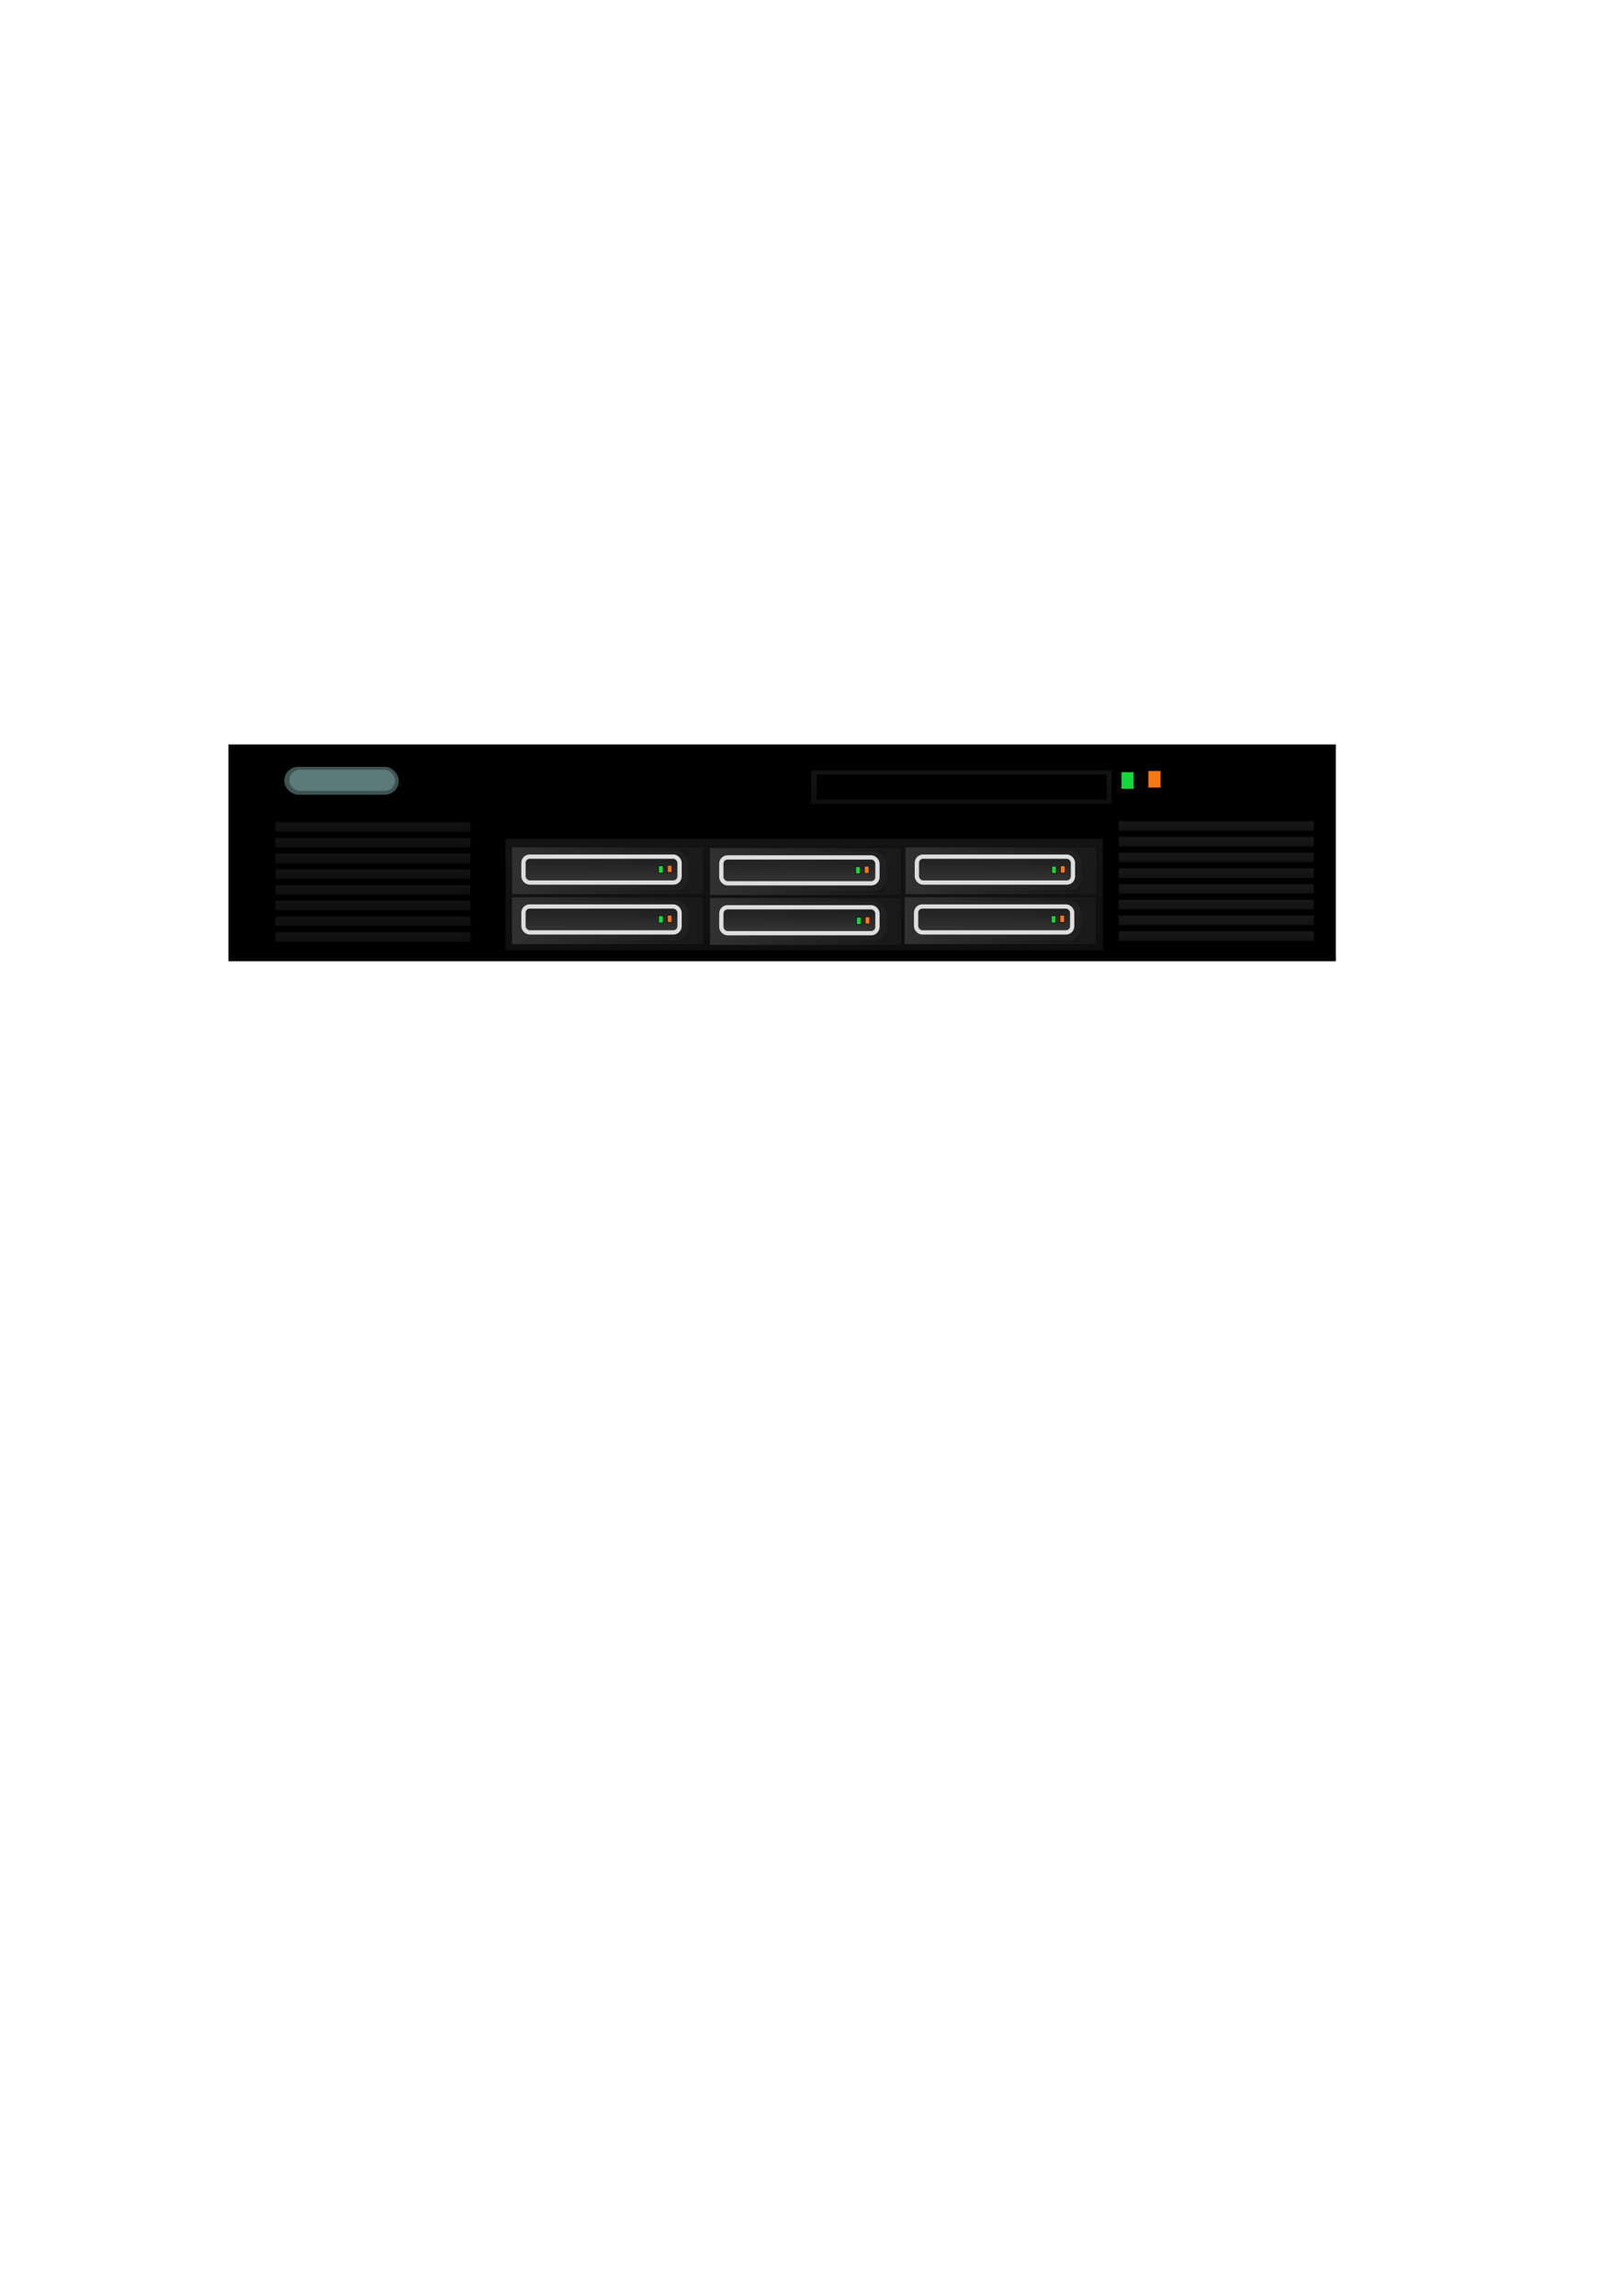 <?xml version="1.0" encoding="UTF-8" standalone="no"?>
<!-- Created with Inkscape (http://www.inkscape.org/) -->
<svg
   xmlns:dc="http://purl.org/dc/elements/1.1/"
   xmlns:cc="http://creativecommons.org/ns#"
   xmlns:rdf="http://www.w3.org/1999/02/22-rdf-syntax-ns#"
   xmlns:svg="http://www.w3.org/2000/svg"
   xmlns="http://www.w3.org/2000/svg"
   xmlns:xlink="http://www.w3.org/1999/xlink"
   xmlns:sodipodi="http://sodipodi.sourceforge.net/DTD/sodipodi-0.dtd"
   xmlns:inkscape="http://www.inkscape.org/namespaces/inkscape"
   width="744.094"
   height="1052.362"
   id="svg4556"
   sodipodi:version="0.32"
   inkscape:version="0.46"
   sodipodi:docname="POS-Server-DiagramObject.svg"
   inkscape:output_extension="org.inkscape.output.svg.inkscape">
  <defs
     id="defs4558">
    <linearGradient
       id="linearGradient4716">
      <stop
         id="stop4718"
         offset="0"
         style="stop-color:#313131;stop-opacity:1;" />
      <stop
         id="stop4720"
         offset="1"
         style="stop-color:#1c1c1c;stop-opacity:0.737;" />
    </linearGradient>
    <linearGradient
       id="linearGradient4580">
      <stop
         id="stop4582"
         offset="0"
         style="stop-color:#000000;stop-opacity:1;" />
      <stop
         id="stop4584"
         offset="1"
         style="stop-color:#a7a7a7;stop-opacity:0;" />
    </linearGradient>
    <inkscape:perspective
       sodipodi:type="inkscape:persp3d"
       inkscape:vp_x="0 : 526.18109 : 1"
       inkscape:vp_y="0 : 1000 : 0"
       inkscape:vp_z="744.09448 : 526.18109 : 1"
       inkscape:persp3d-origin="372.04724 : 350.78739 : 1"
       id="perspective4564" />
    <linearGradient
       inkscape:collect="always"
       xlink:href="#linearGradient4580"
       id="linearGradient4588"
       gradientUnits="userSpaceOnUse"
       gradientTransform="matrix(0.831,0,0,0.815,41.681,224.988)"
       x1="155.563"
       y1="198.278"
       x2="155.563"
       y2="173.024" />
    <linearGradient
       inkscape:collect="always"
       xlink:href="#linearGradient4580"
       id="linearGradient4592"
       gradientUnits="userSpaceOnUse"
       gradientTransform="matrix(0.831,0,0,0.815,41.681,232.19)"
       x1="155.563"
       y1="198.278"
       x2="155.563"
       y2="173.024" />
    <linearGradient
       inkscape:collect="always"
       xlink:href="#linearGradient4580"
       id="linearGradient4596"
       gradientUnits="userSpaceOnUse"
       gradientTransform="matrix(1.281,0,0,2.849,241.488,-178.045)"
       x1="155.563"
       y1="198.278"
       x2="155.563"
       y2="173.024" />
    <linearGradient
       inkscape:collect="always"
       xlink:href="#linearGradient4580"
       id="linearGradient4602"
       gradientUnits="userSpaceOnUse"
       gradientTransform="matrix(0.831,0,0,0.815,41.681,239.392)"
       x1="155.563"
       y1="198.278"
       x2="155.563"
       y2="173.024" />
    <linearGradient
       inkscape:collect="always"
       xlink:href="#linearGradient4580"
       id="linearGradient4604"
       gradientUnits="userSpaceOnUse"
       gradientTransform="matrix(0.831,0,0,0.815,41.681,246.594)"
       x1="155.563"
       y1="198.278"
       x2="155.563"
       y2="173.024" />
    <linearGradient
       inkscape:collect="always"
       xlink:href="#linearGradient4580"
       id="linearGradient4614"
       gradientUnits="userSpaceOnUse"
       gradientTransform="matrix(0.831,0,0,0.815,41.681,253.796)"
       x1="155.563"
       y1="198.278"
       x2="155.563"
       y2="173.024" />
    <linearGradient
       inkscape:collect="always"
       xlink:href="#linearGradient4580"
       id="linearGradient4616"
       gradientUnits="userSpaceOnUse"
       gradientTransform="matrix(0.831,0,0,0.815,41.681,260.998)"
       x1="155.563"
       y1="198.278"
       x2="155.563"
       y2="173.024" />
    <linearGradient
       inkscape:collect="always"
       xlink:href="#linearGradient4580"
       id="linearGradient4618"
       gradientUnits="userSpaceOnUse"
       gradientTransform="matrix(0.831,0,0,0.815,41.681,268.2)"
       x1="155.563"
       y1="198.278"
       x2="155.563"
       y2="173.024" />
    <linearGradient
       inkscape:collect="always"
       xlink:href="#linearGradient4580"
       id="linearGradient4620"
       gradientUnits="userSpaceOnUse"
       gradientTransform="matrix(0.831,0,0,0.815,41.681,275.402)"
       x1="155.563"
       y1="198.278"
       x2="155.563"
       y2="173.024" />
    <linearGradient
       inkscape:collect="always"
       xlink:href="#linearGradient4580"
       id="linearGradient4670"
       gradientUnits="userSpaceOnUse"
       gradientTransform="matrix(0.831,0,0,0.815,428.333,224.536)"
       x1="155.563"
       y1="198.278"
       x2="155.563"
       y2="173.024" />
    <linearGradient
       inkscape:collect="always"
       xlink:href="#linearGradient4580"
       id="linearGradient4672"
       gradientUnits="userSpaceOnUse"
       gradientTransform="matrix(0.831,0,0,0.815,428.333,231.738)"
       x1="155.563"
       y1="198.278"
       x2="155.563"
       y2="173.024" />
    <linearGradient
       inkscape:collect="always"
       xlink:href="#linearGradient4580"
       id="linearGradient4674"
       gradientUnits="userSpaceOnUse"
       gradientTransform="matrix(0.831,0,0,0.815,428.333,238.94)"
       x1="155.563"
       y1="198.278"
       x2="155.563"
       y2="173.024" />
    <linearGradient
       inkscape:collect="always"
       xlink:href="#linearGradient4580"
       id="linearGradient4676"
       gradientUnits="userSpaceOnUse"
       gradientTransform="matrix(0.831,0,0,0.815,428.333,246.142)"
       x1="155.563"
       y1="198.278"
       x2="155.563"
       y2="173.024" />
    <linearGradient
       inkscape:collect="always"
       xlink:href="#linearGradient4580"
       id="linearGradient4678"
       gradientUnits="userSpaceOnUse"
       gradientTransform="matrix(0.831,0,0,0.815,428.333,253.344)"
       x1="155.563"
       y1="198.278"
       x2="155.563"
       y2="173.024" />
    <linearGradient
       inkscape:collect="always"
       xlink:href="#linearGradient4580"
       id="linearGradient4680"
       gradientUnits="userSpaceOnUse"
       gradientTransform="matrix(0.831,0,0,0.815,428.333,260.546)"
       x1="155.563"
       y1="198.278"
       x2="155.563"
       y2="173.024" />
    <linearGradient
       inkscape:collect="always"
       xlink:href="#linearGradient4580"
       id="linearGradient4682"
       gradientUnits="userSpaceOnUse"
       gradientTransform="matrix(0.831,0,0,0.815,428.333,267.748)"
       x1="155.563"
       y1="198.278"
       x2="155.563"
       y2="173.024" />
    <linearGradient
       inkscape:collect="always"
       xlink:href="#linearGradient4580"
       id="linearGradient4684"
       gradientUnits="userSpaceOnUse"
       gradientTransform="matrix(0.831,0,0,0.815,428.333,274.95)"
       x1="155.563"
       y1="198.278"
       x2="155.563"
       y2="173.024" />
    <linearGradient
       inkscape:collect="always"
       xlink:href="#linearGradient4580"
       id="linearGradient4706"
       gradientUnits="userSpaceOnUse"
       gradientTransform="matrix(2.545,0,0,9.499,-27.244,-1386.923)"
       x1="155.563"
       y1="198.278"
       x2="155.563"
       y2="173.024" />
    <linearGradient
       inkscape:collect="always"
       xlink:href="#linearGradient4580"
       id="linearGradient4746"
       gradientUnits="userSpaceOnUse"
       gradientTransform="matrix(0.73,0,0,3.408,167.161,-452.45)"
       x1="155.563"
       y1="198.278"
       x2="155.563"
       y2="173.024" />
    <linearGradient
       inkscape:collect="always"
       xlink:href="#linearGradient4716"
       id="linearGradient4748"
       gradientUnits="userSpaceOnUse"
       x1="239.081"
       y1="192.386"
       x2="327.023"
       y2="192.386" />
    <linearGradient
       inkscape:collect="always"
       xlink:href="#linearGradient4716"
       id="linearGradient4750"
       gradientUnits="userSpaceOnUse"
       gradientTransform="translate(12.857,0.714)"
       x1="267.401"
       y1="194.702"
       x2="267.401"
       y2="185.126" />
    <linearGradient
       inkscape:collect="always"
       xlink:href="#linearGradient4580"
       id="linearGradient4762"
       gradientUnits="userSpaceOnUse"
       gradientTransform="matrix(0.73,0,0,3.408,167.161,-452.45)"
       x1="155.563"
       y1="198.278"
       x2="155.563"
       y2="173.024" />
    <linearGradient
       inkscape:collect="always"
       xlink:href="#linearGradient4716"
       id="linearGradient4764"
       gradientUnits="userSpaceOnUse"
       x1="239.081"
       y1="192.386"
       x2="327.023"
       y2="192.386" />
    <linearGradient
       inkscape:collect="always"
       xlink:href="#linearGradient4716"
       id="linearGradient4766"
       gradientUnits="userSpaceOnUse"
       gradientTransform="translate(12.857,0.714)"
       x1="267.401"
       y1="194.702"
       x2="267.401"
       y2="185.126" />
    <linearGradient
       inkscape:collect="always"
       xlink:href="#linearGradient4580"
       id="linearGradient4778"
       gradientUnits="userSpaceOnUse"
       gradientTransform="matrix(0.73,0,0,3.408,167.161,-452.45)"
       x1="155.563"
       y1="198.278"
       x2="155.563"
       y2="173.024" />
    <linearGradient
       inkscape:collect="always"
       xlink:href="#linearGradient4716"
       id="linearGradient4780"
       gradientUnits="userSpaceOnUse"
       x1="239.081"
       y1="192.386"
       x2="327.023"
       y2="192.386" />
    <linearGradient
       inkscape:collect="always"
       xlink:href="#linearGradient4716"
       id="linearGradient4782"
       gradientUnits="userSpaceOnUse"
       gradientTransform="translate(12.857,0.714)"
       x1="267.401"
       y1="194.702"
       x2="267.401"
       y2="185.126" />
    <linearGradient
       inkscape:collect="always"
       xlink:href="#linearGradient4580"
       id="linearGradient4794"
       gradientUnits="userSpaceOnUse"
       gradientTransform="matrix(0.73,0,0,3.408,167.161,-452.45)"
       x1="155.563"
       y1="198.278"
       x2="155.563"
       y2="173.024" />
    <linearGradient
       inkscape:collect="always"
       xlink:href="#linearGradient4716"
       id="linearGradient4796"
       gradientUnits="userSpaceOnUse"
       x1="239.081"
       y1="192.386"
       x2="327.023"
       y2="192.386" />
    <linearGradient
       inkscape:collect="always"
       xlink:href="#linearGradient4716"
       id="linearGradient4798"
       gradientUnits="userSpaceOnUse"
       gradientTransform="translate(12.857,0.714)"
       x1="267.401"
       y1="194.702"
       x2="267.401"
       y2="185.126" />
    <linearGradient
       inkscape:collect="always"
       xlink:href="#linearGradient4580"
       id="linearGradient4810"
       gradientUnits="userSpaceOnUse"
       gradientTransform="matrix(0.73,0,0,3.408,167.161,-452.45)"
       x1="155.563"
       y1="198.278"
       x2="155.563"
       y2="173.024" />
    <linearGradient
       inkscape:collect="always"
       xlink:href="#linearGradient4716"
       id="linearGradient4812"
       gradientUnits="userSpaceOnUse"
       x1="239.081"
       y1="192.386"
       x2="327.023"
       y2="192.386" />
    <linearGradient
       inkscape:collect="always"
       xlink:href="#linearGradient4716"
       id="linearGradient4814"
       gradientUnits="userSpaceOnUse"
       gradientTransform="translate(12.857,0.714)"
       x1="267.401"
       y1="194.702"
       x2="267.401"
       y2="185.126" />
    <linearGradient
       inkscape:collect="always"
       xlink:href="#linearGradient4580"
       id="linearGradient4826"
       gradientUnits="userSpaceOnUse"
       gradientTransform="matrix(0.73,0,0,3.408,167.161,-452.45)"
       x1="155.563"
       y1="198.278"
       x2="155.563"
       y2="173.024" />
    <linearGradient
       inkscape:collect="always"
       xlink:href="#linearGradient4716"
       id="linearGradient4828"
       gradientUnits="userSpaceOnUse"
       x1="239.081"
       y1="192.386"
       x2="327.023"
       y2="192.386" />
    <linearGradient
       inkscape:collect="always"
       xlink:href="#linearGradient4716"
       id="linearGradient4830"
       gradientUnits="userSpaceOnUse"
       gradientTransform="translate(12.857,0.714)"
       x1="267.401"
       y1="194.702"
       x2="267.401"
       y2="185.126" />
    <linearGradient
       inkscape:collect="always"
       xlink:href="#linearGradient4580"
       id="linearGradient4856"
       gradientUnits="userSpaceOnUse"
       gradientTransform="matrix(0.73,0,0,3.408,167.161,-452.45)"
       x1="155.563"
       y1="198.278"
       x2="155.563"
       y2="173.024" />
    <linearGradient
       inkscape:collect="always"
       xlink:href="#linearGradient4716"
       id="linearGradient4858"
       gradientUnits="userSpaceOnUse"
       x1="239.081"
       y1="192.386"
       x2="327.023"
       y2="192.386" />
    <linearGradient
       inkscape:collect="always"
       xlink:href="#linearGradient4716"
       id="linearGradient4860"
       gradientUnits="userSpaceOnUse"
       gradientTransform="translate(12.857,0.714)"
       x1="267.401"
       y1="194.702"
       x2="267.401"
       y2="185.126" />
    <linearGradient
       inkscape:collect="always"
       xlink:href="#linearGradient4716"
       id="linearGradient4879"
       gradientUnits="userSpaceOnUse"
       gradientTransform="matrix(1.195,0,0,1,6.353,56.609)"
       x1="267.401"
       y1="194.702"
       x2="267.401"
       y2="185.126" />
    <linearGradient
       inkscape:collect="always"
       xlink:href="#linearGradient4716"
       id="linearGradient4882"
       gradientUnits="userSpaceOnUse"
       x1="239.081"
       y1="192.386"
       x2="327.023"
       y2="192.386"
       gradientTransform="matrix(1.488,0,0,0.868,47.142,-51.59)" />
    <linearGradient
       inkscape:collect="always"
       xlink:href="#linearGradient4580"
       id="linearGradient4885"
       gradientUnits="userSpaceOnUse"
       gradientTransform="matrix(0.873,0,0,3.408,190.789,-396.555)"
       x1="155.563"
       y1="198.278"
       x2="155.563"
       y2="173.024" />
  </defs>
  <sodipodi:namedview
     id="base"
     pagecolor="#ffffff"
     bordercolor="#666666"
     borderopacity="1.0"
     gridtolerance="10000"
     guidetolerance="10"
     objecttolerance="10"
     inkscape:pageopacity="0.0"
     inkscape:pageshadow="2"
     inkscape:zoom="0.7"
     inkscape:cx="345.16939"
     inkscape:cy="753.61701"
     inkscape:document-units="px"
     inkscape:current-layer="layer1"
     showgrid="false"
     inkscape:window-width="640"
     inkscape:window-height="678"
     inkscape:window-x="64"
     inkscape:window-y="0" />
  <g
     inkscape:label="Layer 1"
     inkscape:groupmode="layer"
     id="layer1">
    <rect
       style="fill:#000000;fill-rule:evenodd;stroke:#000000;stroke-width:0.476px;stroke-linecap:butt;stroke-linejoin:miter;stroke-opacity:1"
       id="rect3239"
       width="507.236"
       height="98.906"
       x="104.953"
       y="341.481" />
    <rect
       style="fill:#13d939;fill-opacity:1;fill-rule:evenodd;stroke:#000000;stroke-width:0.62;stroke-linecap:butt;stroke-linejoin:round;stroke-miterlimit:4;stroke-dasharray:none;stroke-opacity:1"
       id="rect4344"
       width="6.204"
       height="8.208"
       x="513.844"
       y="-361.874"
       transform="scale(1,-1)" />
    <rect
       style="opacity:0.535;fill:#769b9b;fill-opacity:1;stroke:none;stroke-width:1.845;stroke-linejoin:round;stroke-miterlimit:4;stroke-dasharray:none;stroke-opacity:1"
       id="rect4568"
       width="48.482"
       height="9.725"
       x="132.651"
       y="352.826"
       ry="4.863" />
    <rect
       style="opacity:0.456;fill:url(#linearGradient4596);fill-opacity:1;fill-rule:evenodd;stroke:#000000;stroke-width:0.098px;stroke-linecap:butt;stroke-linejoin:miter;stroke-opacity:1"
       id="rect4594"
       width="137.88"
       height="15.346"
       x="371.813"
       y="353.193" />
    <rect
       style="fill:#000000;fill-opacity:1;fill-rule:evenodd;stroke:#000000;stroke-width:0.083px;stroke-linecap:butt;stroke-linejoin:miter;stroke-opacity:1"
       id="rect4570"
       width="132.846"
       height="11.335"
       x="374.456"
       y="355.072" />
    <rect
       style="fill:url(#linearGradient4588);fill-opacity:1;fill-rule:evenodd;stroke:#000000;stroke-width:0.042px;stroke-linecap:butt;stroke-linejoin:miter;stroke-opacity:1;opacity:0.433"
       id="rect4586"
       width="89.448"
       height="4.388"
       x="126.229"
       y="376.896" />
    <rect
       style="fill:url(#linearGradient4592);fill-opacity:1;fill-rule:evenodd;stroke:#000000;stroke-width:0.042px;stroke-linecap:butt;stroke-linejoin:miter;stroke-opacity:1;opacity:0.433"
       id="rect4590"
       width="89.448"
       height="4.388"
       x="126.229"
       y="384.098" />
    <rect
       style="fill:url(#linearGradient4602);fill-opacity:1;fill-rule:evenodd;stroke:#000000;stroke-width:0.042px;stroke-linecap:butt;stroke-linejoin:miter;stroke-opacity:1;opacity:0.433"
       id="rect4598"
       width="89.448"
       height="4.388"
       x="126.229"
       y="391.3" />
    <rect
       style="fill:url(#linearGradient4604);fill-opacity:1;fill-rule:evenodd;stroke:#000000;stroke-width:0.042px;stroke-linecap:butt;stroke-linejoin:miter;stroke-opacity:1;opacity:0.433"
       id="rect4600"
       width="89.448"
       height="4.388"
       x="126.229"
       y="398.502" />
    <rect
       style="fill:url(#linearGradient4614);fill-opacity:1;fill-rule:evenodd;stroke:#000000;stroke-width:0.042px;stroke-linecap:butt;stroke-linejoin:miter;stroke-opacity:1;opacity:0.433"
       id="rect4606"
       width="89.448"
       height="4.388"
       x="126.229"
       y="405.704" />
    <rect
       style="fill:url(#linearGradient4616);fill-opacity:1;fill-rule:evenodd;stroke:#000000;stroke-width:0.042px;stroke-linecap:butt;stroke-linejoin:miter;stroke-opacity:1;opacity:0.433"
       id="rect4608"
       width="89.448"
       height="4.388"
       x="126.229"
       y="412.906" />
    <rect
       style="fill:url(#linearGradient4618);fill-opacity:1;fill-rule:evenodd;stroke:#000000;stroke-width:0.042px;stroke-linecap:butt;stroke-linejoin:miter;stroke-opacity:1;opacity:0.433"
       id="rect4610"
       width="89.448"
       height="4.388"
       x="126.229"
       y="420.108" />
    <rect
       style="fill:url(#linearGradient4620);fill-opacity:1;fill-rule:evenodd;stroke:#000000;stroke-width:0.042px;stroke-linecap:butt;stroke-linejoin:miter;stroke-opacity:1;opacity:0.433"
       id="rect4612"
       width="89.448"
       height="4.388"
       x="126.229"
       y="427.31" />
    <rect
       style="opacity:0.562;fill:url(#linearGradient4670);fill-opacity:1;fill-rule:evenodd;stroke:#000000;stroke-width:0.042px;stroke-linecap:butt;stroke-linejoin:miter;stroke-opacity:1"
       id="rect4654"
       width="89.448"
       height="4.388"
       x="512.88"
       y="376.443" />
    <rect
       style="opacity:0.562;fill:url(#linearGradient4672);fill-opacity:1;fill-rule:evenodd;stroke:#000000;stroke-width:0.042px;stroke-linecap:butt;stroke-linejoin:miter;stroke-opacity:1"
       id="rect4656"
       width="89.448"
       height="4.388"
       x="512.88"
       y="383.645" />
    <rect
       style="opacity:0.562;fill:url(#linearGradient4674);fill-opacity:1;fill-rule:evenodd;stroke:#000000;stroke-width:0.042px;stroke-linecap:butt;stroke-linejoin:miter;stroke-opacity:1"
       id="rect4658"
       width="89.448"
       height="4.388"
       x="512.88"
       y="390.847" />
    <rect
       style="opacity:0.562;fill:url(#linearGradient4676);fill-opacity:1;fill-rule:evenodd;stroke:#000000;stroke-width:0.042px;stroke-linecap:butt;stroke-linejoin:miter;stroke-opacity:1"
       id="rect4660"
       width="89.448"
       height="4.388"
       x="512.88"
       y="398.049" />
    <rect
       style="opacity:0.562;fill:url(#linearGradient4678);fill-opacity:1;fill-rule:evenodd;stroke:#000000;stroke-width:0.042px;stroke-linecap:butt;stroke-linejoin:miter;stroke-opacity:1"
       id="rect4662"
       width="89.448"
       height="4.388"
       x="512.88"
       y="405.251" />
    <rect
       style="opacity:0.562;fill:url(#linearGradient4680);fill-opacity:1;fill-rule:evenodd;stroke:#000000;stroke-width:0.042px;stroke-linecap:butt;stroke-linejoin:miter;stroke-opacity:1"
       id="rect4664"
       width="89.448"
       height="4.388"
       x="512.88"
       y="412.453" />
    <rect
       style="opacity:0.562;fill:url(#linearGradient4682);fill-opacity:1;fill-rule:evenodd;stroke:#000000;stroke-width:0.042px;stroke-linecap:butt;stroke-linejoin:miter;stroke-opacity:1"
       id="rect4666"
       width="89.448"
       height="4.388"
       x="512.88"
       y="419.655" />
    <rect
       style="opacity:0.562;fill:url(#linearGradient4684);fill-opacity:1;fill-rule:evenodd;stroke:#000000;stroke-width:0.042px;stroke-linecap:butt;stroke-linejoin:miter;stroke-opacity:1"
       id="rect4668"
       width="89.448"
       height="4.388"
       x="512.88"
       y="426.857" />
    <rect
       style="fill:#f87712;fill-opacity:1;fill-rule:evenodd;stroke:#000000;stroke-width:0.62;stroke-linecap:butt;stroke-linejoin:round;stroke-miterlimit:4;stroke-dasharray:none;stroke-opacity:1"
       id="rect4688"
       width="6.204"
       height="8.208"
       x="526.166"
       y="-361.308"
       transform="scale(1,-1)" />
    <rect
       style="opacity:0.535;fill:#769b9b;fill-opacity:1;stroke:none;stroke-width:1.845;stroke-linejoin:round;stroke-miterlimit:4;stroke-dasharray:none;stroke-opacity:1"
       id="rect4690"
       width="52.523"
       height="12.756"
       x="130.312"
       y="351.504"
       ry="6.378" />
    <rect
       style="opacity:0.456;fill:url(#linearGradient4706);fill-opacity:1;fill-rule:evenodd;stroke:#000000;stroke-width:0.252px;stroke-linecap:butt;stroke-linejoin:miter;stroke-opacity:1"
       id="rect4704"
       width="273.988"
       height="51.171"
       x="231.732"
       y="384.534" />
    <g
       id="g4736"
       transform="translate(-4.481,206.762)">
      <rect
         y="182.858"
         x="241.131"
         height="19.252"
         width="78.683"
         id="rect4738"
         style="fill:#000000;fill-opacity:1;fill-rule:evenodd;stroke:#000000;stroke-width:0.083px;stroke-linecap:butt;stroke-linejoin:miter;stroke-opacity:1" />
      <rect
         ry="5.357"
         y="183.099"
         x="241.456"
         height="18.359"
         width="78.601"
         id="rect4740"
         style="opacity:1;fill:url(#linearGradient4746);fill-opacity:1;fill-rule:evenodd;stroke:#000000;stroke-width:0.081px;stroke-linecap:butt;stroke-linejoin:miter;stroke-opacity:1" />
      <rect
         y="181.527"
         x="239.144"
         height="21.718"
         width="87.817"
         id="rect4742"
         style="opacity:1;fill:url(#linearGradient4748);fill-opacity:1;fill-rule:evenodd;stroke:#000000;stroke-width:0.093px;stroke-linecap:butt;stroke-linejoin:miter;stroke-opacity:1" />
      <rect
         ry="2.857"
         y="185.903"
         x="244.475"
         height="11.884"
         width="71.568"
         id="rect4744"
         style="fill:url(#linearGradient4750);fill-opacity:1;fill-rule:evenodd;stroke:#dedede;stroke-width:1.962;stroke-linecap:butt;stroke-linejoin:miter;stroke-miterlimit:4;stroke-dasharray:none;stroke-opacity:1" />
    </g>
    <g
       id="g4752"
       transform="translate(-4.481,229.619)">
      <rect
         y="182.858"
         x="241.131"
         height="19.252"
         width="78.683"
         id="rect4754"
         style="fill:#000000;fill-opacity:1;fill-rule:evenodd;stroke:#000000;stroke-width:0.083px;stroke-linecap:butt;stroke-linejoin:miter;stroke-opacity:1" />
      <rect
         ry="5.357"
         y="183.099"
         x="241.456"
         height="18.359"
         width="78.601"
         id="rect4756"
         style="opacity:1;fill:url(#linearGradient4762);fill-opacity:1;fill-rule:evenodd;stroke:#000000;stroke-width:0.081px;stroke-linecap:butt;stroke-linejoin:miter;stroke-opacity:1" />
      <rect
         y="181.527"
         x="239.144"
         height="21.718"
         width="87.817"
         id="rect4758"
         style="opacity:1;fill:url(#linearGradient4764);fill-opacity:1;fill-rule:evenodd;stroke:#000000;stroke-width:0.093px;stroke-linecap:butt;stroke-linejoin:miter;stroke-opacity:1" />
      <rect
         ry="2.857"
         y="185.903"
         x="244.475"
         height="11.884"
         width="71.568"
         id="rect4760"
         style="fill:url(#linearGradient4766);fill-opacity:1;fill-rule:evenodd;stroke:#dedede;stroke-width:1.962;stroke-linecap:butt;stroke-linejoin:miter;stroke-miterlimit:4;stroke-dasharray:none;stroke-opacity:1" />
    </g>
    <g
       id="g4768"
       transform="translate(86.234,207.119)">
      <rect
         y="182.858"
         x="241.131"
         height="19.252"
         width="78.683"
         id="rect4770"
         style="fill:#000000;fill-opacity:1;fill-rule:evenodd;stroke:#000000;stroke-width:0.083px;stroke-linecap:butt;stroke-linejoin:miter;stroke-opacity:1" />
      <rect
         ry="5.357"
         y="183.099"
         x="241.456"
         height="18.359"
         width="78.601"
         id="rect4772"
         style="opacity:1;fill:url(#linearGradient4778);fill-opacity:1;fill-rule:evenodd;stroke:#000000;stroke-width:0.081px;stroke-linecap:butt;stroke-linejoin:miter;stroke-opacity:1" />
      <rect
         y="181.527"
         x="239.144"
         height="21.718"
         width="87.817"
         id="rect4774"
         style="opacity:1;fill:url(#linearGradient4780);fill-opacity:1;fill-rule:evenodd;stroke:#000000;stroke-width:0.093px;stroke-linecap:butt;stroke-linejoin:miter;stroke-opacity:1" />
      <rect
         ry="2.857"
         y="185.903"
         x="244.475"
         height="11.884"
         width="71.568"
         id="rect4776"
         style="fill:url(#linearGradient4782);fill-opacity:1;fill-rule:evenodd;stroke:#dedede;stroke-width:1.962;stroke-linecap:butt;stroke-linejoin:miter;stroke-miterlimit:4;stroke-dasharray:none;stroke-opacity:1" />
    </g>
    <g
       id="g4784"
       transform="translate(86.234,229.976)">
      <rect
         y="182.858"
         x="241.131"
         height="19.252"
         width="78.683"
         id="rect4786"
         style="fill:#000000;fill-opacity:1;fill-rule:evenodd;stroke:#000000;stroke-width:0.083px;stroke-linecap:butt;stroke-linejoin:miter;stroke-opacity:1" />
      <rect
         ry="5.357"
         y="183.099"
         x="241.456"
         height="18.359"
         width="78.601"
         id="rect4788"
         style="opacity:1;fill:url(#linearGradient4794);fill-opacity:1;fill-rule:evenodd;stroke:#000000;stroke-width:0.081px;stroke-linecap:butt;stroke-linejoin:miter;stroke-opacity:1" />
      <rect
         y="181.527"
         x="239.144"
         height="21.718"
         width="87.817"
         id="rect4790"
         style="opacity:1;fill:url(#linearGradient4796);fill-opacity:1;fill-rule:evenodd;stroke:#000000;stroke-width:0.093px;stroke-linecap:butt;stroke-linejoin:miter;stroke-opacity:1" />
      <rect
         ry="2.857"
         y="185.903"
         x="244.475"
         height="11.884"
         width="71.568"
         id="rect4792"
         style="fill:url(#linearGradient4798);fill-opacity:1;fill-rule:evenodd;stroke:#dedede;stroke-width:1.962;stroke-linecap:butt;stroke-linejoin:miter;stroke-miterlimit:4;stroke-dasharray:none;stroke-opacity:1" />
    </g>
    <g
       id="g4800"
       transform="translate(175.519,229.619)">
      <rect
         y="182.858"
         x="241.131"
         height="19.252"
         width="78.683"
         id="rect4802"
         style="fill:#000000;fill-opacity:1;fill-rule:evenodd;stroke:#000000;stroke-width:0.083px;stroke-linecap:butt;stroke-linejoin:miter;stroke-opacity:1" />
      <rect
         ry="5.357"
         y="183.099"
         x="241.456"
         height="18.359"
         width="78.601"
         id="rect4804"
         style="opacity:1;fill:url(#linearGradient4810);fill-opacity:1;fill-rule:evenodd;stroke:#000000;stroke-width:0.081px;stroke-linecap:butt;stroke-linejoin:miter;stroke-opacity:1" />
      <rect
         y="181.527"
         x="239.144"
         height="21.718"
         width="87.817"
         id="rect4806"
         style="opacity:1;fill:url(#linearGradient4812);fill-opacity:1;fill-rule:evenodd;stroke:#000000;stroke-width:0.093px;stroke-linecap:butt;stroke-linejoin:miter;stroke-opacity:1" />
      <rect
         ry="2.857"
         y="185.903"
         x="244.475"
         height="11.884"
         width="71.568"
         id="rect4808"
         style="fill:url(#linearGradient4814);fill-opacity:1;fill-rule:evenodd;stroke:#dedede;stroke-width:1.962;stroke-linecap:butt;stroke-linejoin:miter;stroke-miterlimit:4;stroke-dasharray:none;stroke-opacity:1" />
    </g>
    <g
       id="g4816"
       transform="translate(175.877,206.762)">
      <rect
         y="182.858"
         x="241.131"
         height="19.252"
         width="78.683"
         id="rect4818"
         style="fill:#000000;fill-opacity:1;fill-rule:evenodd;stroke:#000000;stroke-width:0.083px;stroke-linecap:butt;stroke-linejoin:miter;stroke-opacity:1" />
      <rect
         ry="5.357"
         y="183.099"
         x="241.456"
         height="18.359"
         width="78.601"
         id="rect4820"
         style="opacity:1;fill:url(#linearGradient4826);fill-opacity:1;fill-rule:evenodd;stroke:#000000;stroke-width:0.081px;stroke-linecap:butt;stroke-linejoin:miter;stroke-opacity:1" />
      <rect
         y="181.527"
         x="239.144"
         height="21.718"
         width="87.817"
         id="rect4822"
         style="opacity:1;fill:url(#linearGradient4828);fill-opacity:1;fill-rule:evenodd;stroke:#000000;stroke-width:0.093px;stroke-linecap:butt;stroke-linejoin:miter;stroke-opacity:1" />
      <rect
         ry="2.857"
         y="185.903"
         x="244.475"
         height="11.884"
         width="71.568"
         id="rect4824"
         style="fill:url(#linearGradient4830);fill-opacity:1;fill-rule:evenodd;stroke:#dedede;stroke-width:1.962;stroke-linecap:butt;stroke-linejoin:miter;stroke-miterlimit:4;stroke-dasharray:none;stroke-opacity:1" />
    </g>
    <rect
       style="fill:#13d939;fill-opacity:1;fill-rule:evenodd;stroke:#000000;stroke-width:0.223;stroke-linecap:butt;stroke-linejoin:round;stroke-miterlimit:4;stroke-dasharray:none;stroke-opacity:1"
       id="rect4832"
       width="2.031"
       height="3.234"
       x="301.967"
       y="-423.019"
       transform="scale(1,-1)" />
    <rect
       style="fill:#f87712;fill-opacity:1;fill-rule:evenodd;stroke:#000000;stroke-width:0.223;stroke-linecap:butt;stroke-linejoin:round;stroke-miterlimit:4;stroke-dasharray:none;stroke-opacity:1"
       id="rect4834"
       width="2.031"
       height="3.234"
       x="306.002"
       y="-422.796"
       transform="scale(1,-1)" />
    <rect
       style="fill:#13d939;fill-opacity:1;fill-rule:evenodd;stroke:#000000;stroke-width:0.223;stroke-linecap:butt;stroke-linejoin:round;stroke-miterlimit:4;stroke-dasharray:none;stroke-opacity:1"
       id="rect4836"
       width="2.031"
       height="3.234"
       x="301.967"
       y="-400.162"
       transform="scale(1,-1)" />
    <rect
       style="fill:#f87712;fill-opacity:1;fill-rule:evenodd;stroke:#000000;stroke-width:0.223;stroke-linecap:butt;stroke-linejoin:round;stroke-miterlimit:4;stroke-dasharray:none;stroke-opacity:1"
       id="rect4838"
       width="2.031"
       height="3.234"
       x="306.002"
       y="-399.939"
       transform="scale(1,-1)" />
    <rect
       style="fill:#13d939;fill-opacity:1;fill-rule:evenodd;stroke:#000000;stroke-width:0.223;stroke-linecap:butt;stroke-linejoin:round;stroke-miterlimit:4;stroke-dasharray:none;stroke-opacity:1"
       id="rect4840"
       width="2.031"
       height="3.234"
       x="392.324"
       y="-400.519"
       transform="scale(1,-1)" />
    <rect
       style="fill:#f87712;fill-opacity:1;fill-rule:evenodd;stroke:#000000;stroke-width:0.223;stroke-linecap:butt;stroke-linejoin:round;stroke-miterlimit:4;stroke-dasharray:none;stroke-opacity:1"
       id="rect4842"
       width="2.031"
       height="3.234"
       x="396.359"
       y="-400.296"
       transform="scale(1,-1)" />
    <rect
       style="fill:#13d939;fill-opacity:1;fill-rule:evenodd;stroke:#000000;stroke-width:0.223;stroke-linecap:butt;stroke-linejoin:round;stroke-miterlimit:4;stroke-dasharray:none;stroke-opacity:1"
       id="rect4844"
       width="2.031"
       height="3.234"
       x="392.682"
       y="-423.734"
       transform="scale(1,-1)" />
    <rect
       style="fill:#f87712;fill-opacity:1;fill-rule:evenodd;stroke:#000000;stroke-width:0.223;stroke-linecap:butt;stroke-linejoin:round;stroke-miterlimit:4;stroke-dasharray:none;stroke-opacity:1"
       id="rect4846"
       width="2.031"
       height="3.234"
       x="396.716"
       y="-423.511"
       transform="scale(1,-1)" />
    <rect
       style="fill:#13d939;fill-opacity:1;fill-rule:evenodd;stroke:#000000;stroke-width:0.223;stroke-linecap:butt;stroke-linejoin:round;stroke-miterlimit:4;stroke-dasharray:none;stroke-opacity:1"
       id="rect4848"
       width="2.031"
       height="3.234"
       x="482.204"
       y="-400.316"
       transform="scale(1,-1)" />
    <rect
       style="fill:#f87712;fill-opacity:1;fill-rule:evenodd;stroke:#000000;stroke-width:0.223;stroke-linecap:butt;stroke-linejoin:round;stroke-miterlimit:4;stroke-dasharray:none;stroke-opacity:1"
       id="rect4850"
       width="2.031"
       height="3.234"
       x="486.238"
       y="-400.093"
       transform="scale(1,-1)" />
    <rect
       style="fill:#13d939;fill-opacity:1;fill-rule:evenodd;stroke:#000000;stroke-width:0.223;stroke-linecap:butt;stroke-linejoin:round;stroke-miterlimit:4;stroke-dasharray:none;stroke-opacity:1"
       id="rect4852"
       width="2.031"
       height="3.234"
       x="481.967"
       y="-423.019"
       transform="scale(1,-1)" />
    <rect
       style="fill:#f87712;fill-opacity:1;fill-rule:evenodd;stroke:#000000;stroke-width:0.223;stroke-linecap:butt;stroke-linejoin:round;stroke-miterlimit:4;stroke-dasharray:none;stroke-opacity:1"
       id="rect4854"
       width="2.031"
       height="3.234"
       x="486.002"
       y="-422.796"
       transform="scale(1,-1)" />
  </g>
</svg>
